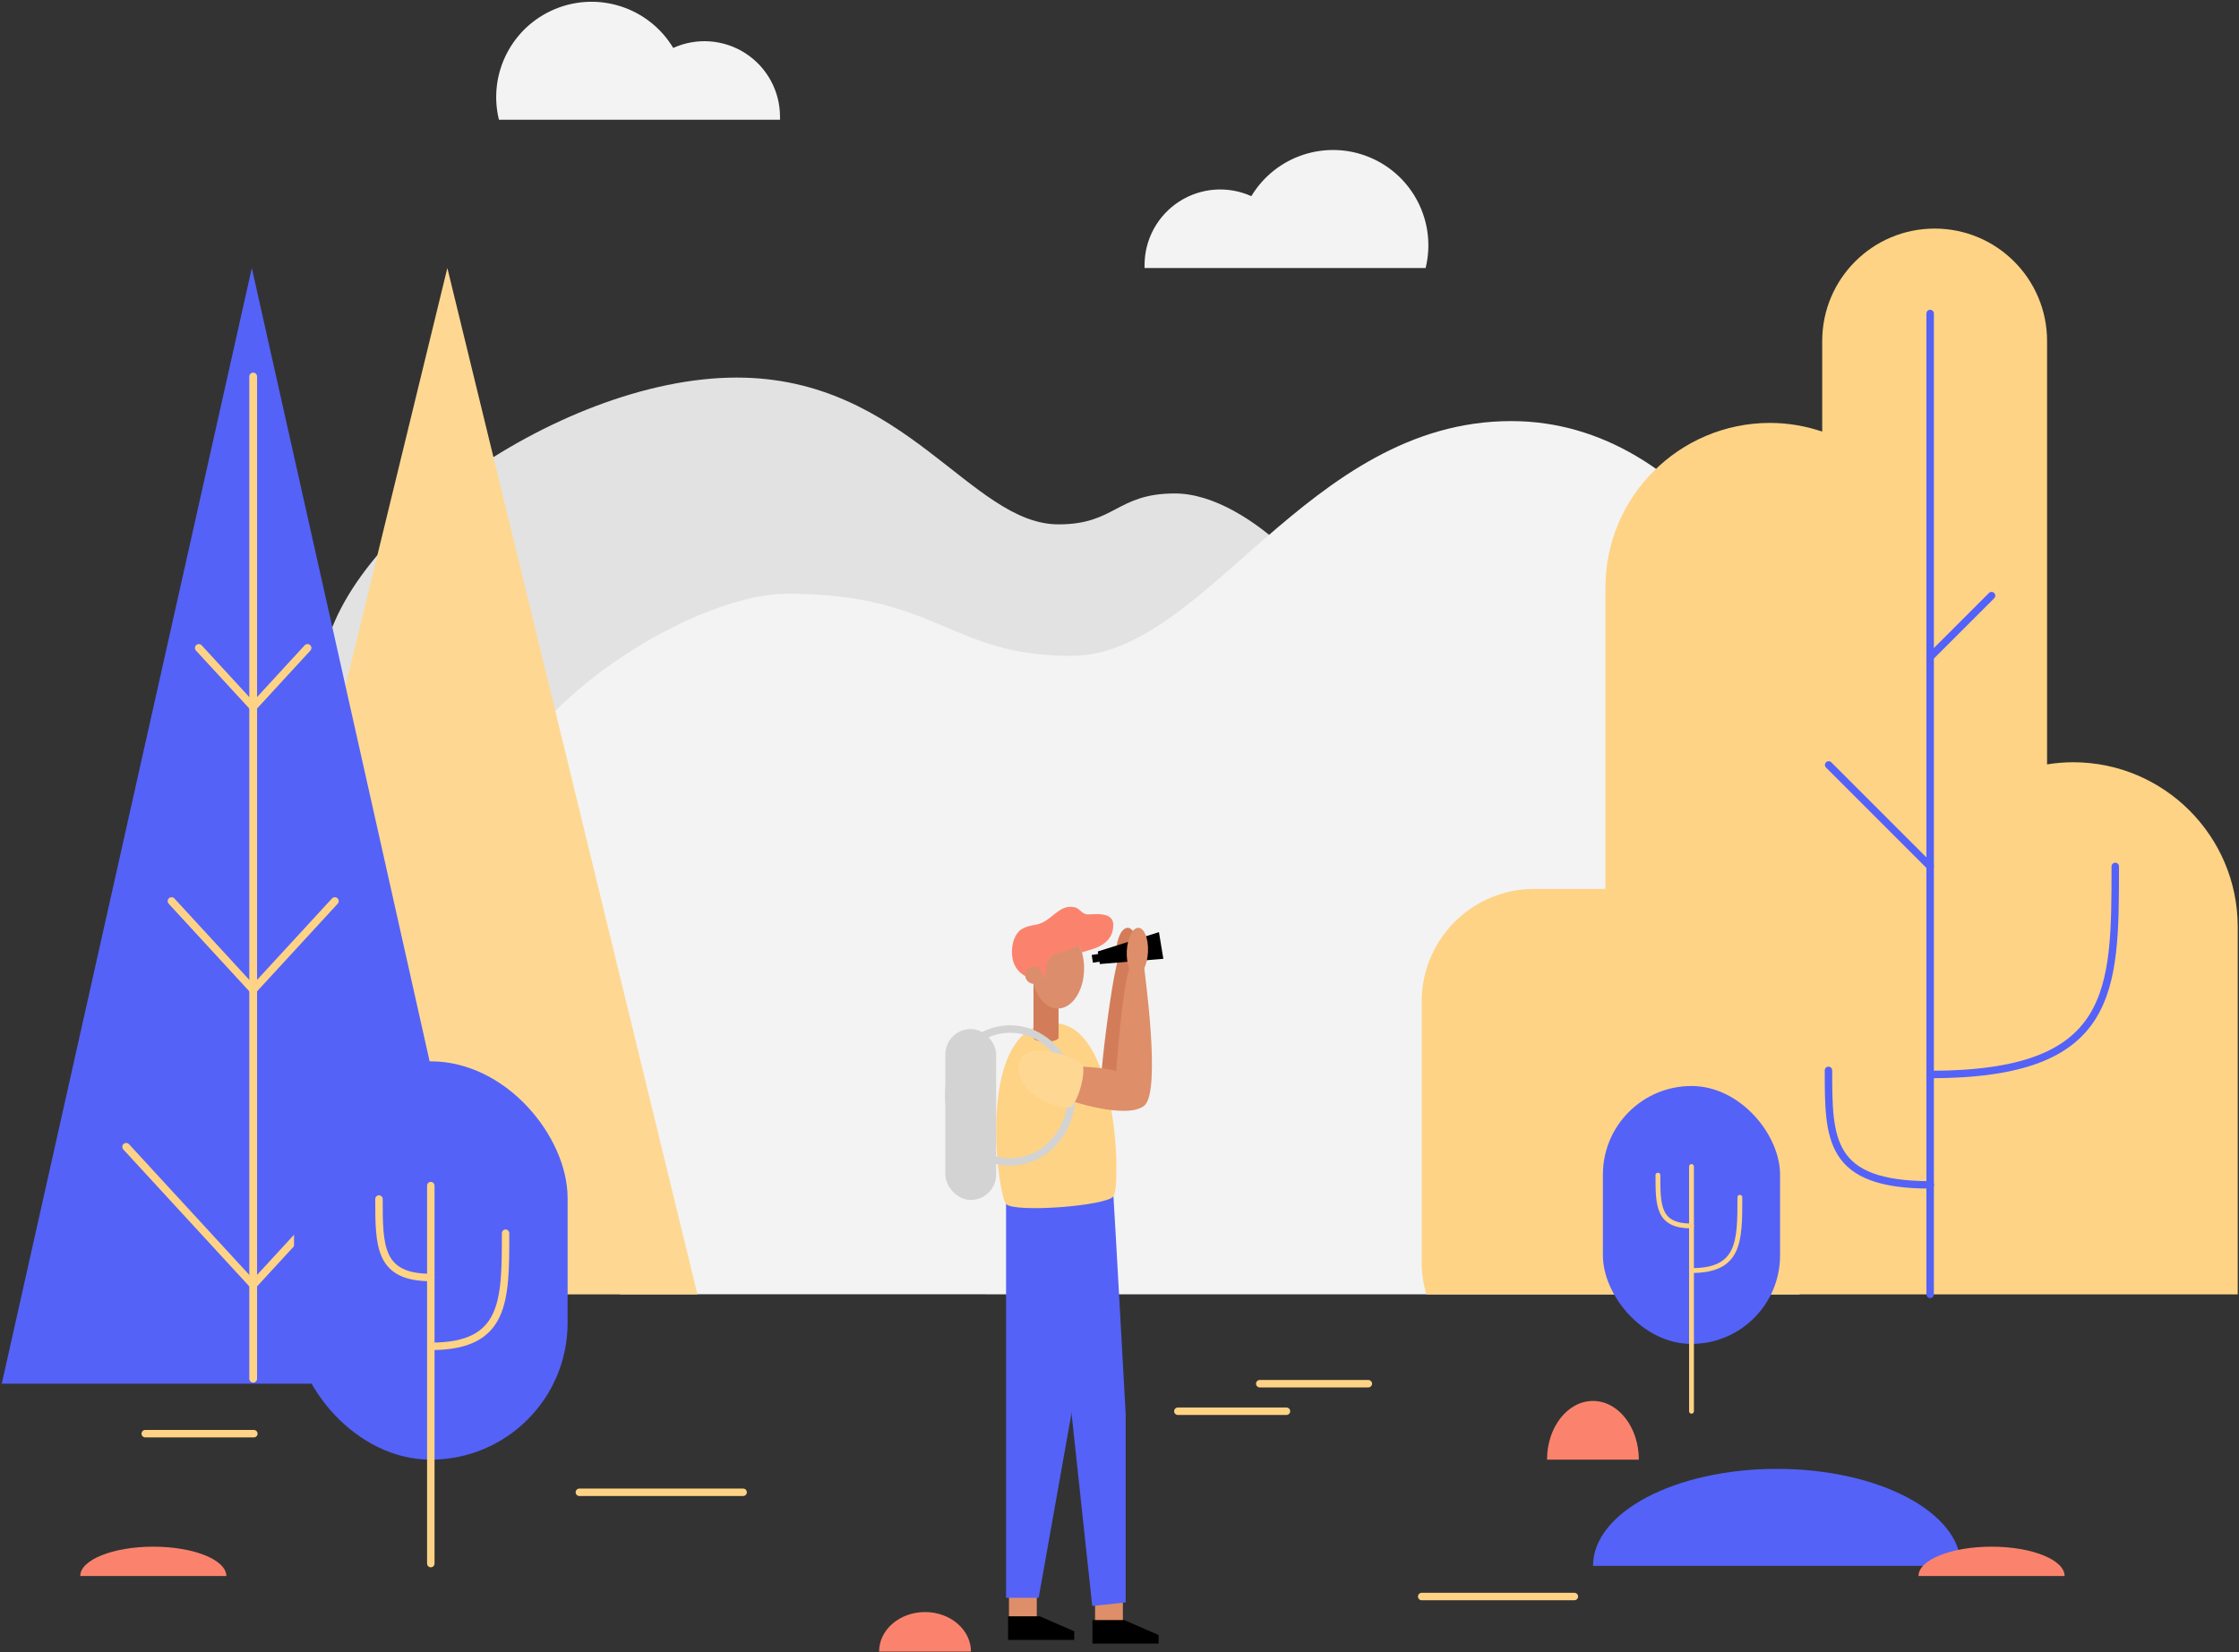 <?xml version="1.0" encoding="UTF-8"?> <svg xmlns="http://www.w3.org/2000/svg" xmlns:xlink="http://www.w3.org/1999/xlink" width="500px" height="369px" viewBox="0 0 500 369" version="1.1"><rect x="0" y="0" width="500" height="369" fill="#333333" stroke="none"/><title>drawkit-nature-man-colour</title><g id="Page-2" stroke="none" stroke-width="1" fill="none" fill-rule="evenodd"><g id="Artboard" transform="translate(-296, -320)"><g id="drawkit-nature-man-colour" transform="translate(296, 320)"><path d="M300.587,143.998 C300.587,134.134 279.377,110.221 262.378,110.221 C249.323,110.221 249.111,117.125 236.39,117.125 C216.778,117.125 202.225,84.337 164.508,84.337 C124.323,84.337 71.814,122.053 71.814,151.638 C71.814,194.003 300.587,204.156 300.587,143.998 Z" id="Path" fill="#E2E2E2" fill-rule="nonzero"></path><path d="M401.855,289.116 C402.306,243.087 403.028,169.147 403.028,158.204 C403.028,142.148 379.183,94.057 337.473,94.057 C291.778,94.057 269.197,146.498 239.287,146.498 C211.873,146.498 209.711,132.617 175.776,132.617 C153.664,132.617 108.168,160.957 108.168,189.928 L138.452,289.093 L401.855,289.116 Z" id="Path" fill="#F3F3F3" fill-rule="nonzero"></path><ellipse id="Oval" fill="#D37C59" fill-rule="nonzero" transform="translate(251.619, 212.527) rotate(-87.24) translate(-251.619, -212.527) " cx="251.619" cy="212.527" rx="5.293" ry="2.369"></ellipse><path d="M246.024,239.477 C245.934,238.601 247.974,220.42 249.598,214.657 C250.566,214.301 251.598,214.156 252.626,214.233 L252.473,232.148 L250.217,240.573 L246.024,239.477 Z" id="Path" fill="#D37C59" fill-rule="nonzero"></path><polygon id="Path" fill="#000000" fill-rule="nonzero" points="259.792 214.161 245.605 215.334 245.153 212.527 258.809 208.208"></polygon><rect id="Rectangle" fill="#DE8E68" fill-rule="nonzero" x="225.316" y="356.606" width="6.214" height="5.257"></rect><rect id="Rectangle" fill="#DE8E68" fill-rule="nonzero" x="244.54" y="357.428" width="6.214" height="5.257"></rect><path d="M224.671,268.953 L224.671,356.895 L231.949,356.895 L240.316,309.847 C240.316,309.847 241.467,284.395 224.671,268.953 Z" id="Path" fill="#5462F8" fill-rule="nonzero"></path><path d="M248.646,267.22 C248.849,269.756 251.381,315.903 251.381,315.903 L251.381,357.92 L243.912,358.718 L239.111,314.043 L224.671,268.953 C226.855,267.753 242.852,265.492 248.646,267.22 Z" id="Path" fill="#5462F8" fill-rule="nonzero"></path><path d="M235.338,228.551 C249.684,228.551 250.366,265.027 248.66,267.22 C246.954,269.413 226.548,270.907 224.671,268.949 C222.793,266.99 217.464,228.551 235.338,228.551 Z" id="Path" fill="#FED385" fill-rule="nonzero"></path><ellipse id="Oval" fill="#DE8E68" fill-rule="nonzero" transform="translate(253.994, 212.526) rotate(-87.24) translate(-253.994, -212.526) " cx="253.994" cy="212.526" rx="5.293" ry="2.369"></ellipse><polygon id="Path" fill="#000000" fill-rule="nonzero" points="243.958 361.864 243.958 367.121 258.732 367.121 258.732 365.208 251.047 361.864"></polygon><polygon id="Path" fill="#000000" fill-rule="nonzero" points="225.122 361.033 225.122 366.291 239.896 366.291 239.896 364.377 232.211 361.033"></polygon><rect id="Rectangle" fill="#000000" fill-rule="nonzero" transform="translate(244.788, 214.036) rotate(-8.92) translate(-244.788, -214.036) " x="243.917" y="213.165" width="1.742" height="1.742"></rect><path d="M236.39,231.724 C236.39,232.929 230.79,233.078 230.79,231.724 L230.79,219.765 L236.39,219.765 L236.39,231.724 Z" id="Path" fill="#D37C59" fill-rule="nonzero"></path><ellipse id="Oval" fill="#DC8E6C" fill-rule="nonzero" cx="236.218" cy="216.3" rx="5.88" ry="8.976"></ellipse><path d="M225.979,212.599 C225.979,209.833 227.184,208.087 228.163,207.532 C230.054,206.449 230.844,206.931 232.748,206.088 C234.81,205.185 236.579,202.55 238.994,202.55 C241.25,202.55 241.047,203.831 242.577,204.21 C243.479,204.431 248.606,203.254 248.606,206.57 C248.606,211.679 242.933,212.094 241.62,212.748 C241.423,212.16 241.194,211.583 240.934,211.02 C239.901,212.085 236.16,212.825 235.555,213.064 C234.156,213.642 233.488,215.83 233.488,217.261 C233.488,218.691 232.193,218.696 231.868,218.696 C228.876,218.696 225.979,216.778 225.979,212.599 Z" id="Path" fill="#FB836D" fill-rule="nonzero"></path><circle id="Oval" fill="#DC8E6C" fill-rule="nonzero" cx="230.898" cy="217.811" r="1.954"></circle><rect id="Rectangle" fill="#D3D3D3" fill-rule="nonzero" x="211.106" y="229.847" width="11.345" height="38.181" rx="5.672"></rect><ellipse id="Oval" stroke="#D3D3D3" stroke-width="1.665" cx="225.582" cy="244.693" rx="13.709" ry="14.842"></ellipse><path d="M240,238.19 C241.142,238.19 246.9,238.43 249.242,239.273 C249.422,238.132 250.442,221.778 252.18,216.3 C252.843,215.569 255.542,215.654 255.542,216.3 C255.542,216.945 259.382,243.773 255.542,246.954 C251.701,250.135 238.678,245.871 238.141,245.451 C237.604,245.032 240,238.19 240,238.19 Z" id="Path" fill="#DE8E68" fill-rule="nonzero"></path><path d="M227.735,237.225 C229.007,232.044 240.532,236.354 241.575,237.536 C242.825,238.953 240.591,246.94 238.867,247.31 C236.056,247.92 226.083,243.944 227.735,237.225 Z" id="Path" fill="#FED892" fill-rule="nonzero"></path><polygon id="Path" fill="#FED892" fill-rule="nonzero" points="99.901 59.86 44.061 289.116 155.745 289.116"></polygon><polygon id="Path" fill="#5462F8" fill-rule="nonzero" points="56.236 59.86 0.393 309.07 112.076 309.07"></polygon><line x1="56.539" y1="307.96" x2="56.539" y2="84.097" id="Path" stroke="#FED385" stroke-width="1.733" stroke-linecap="round" stroke-linejoin="round"></line><line x1="56.539" y1="157.92" x2="68.673" y2="144.729" id="Path" stroke="#FED385" stroke-width="1.733" stroke-linecap="round" stroke-linejoin="round"></line><line x1="56.539" y1="221.092" x2="74.774" y2="201.273" id="Path" stroke="#FED385" stroke-width="1.733" stroke-linecap="round" stroke-linejoin="round"></line><line x1="56.539" y1="286.995" x2="84.901" y2="256.164" id="Path" stroke="#FED385" stroke-width="1.733" stroke-linecap="round" stroke-linejoin="round"></line><line x1="56.539" y1="157.92" x2="44.404" y2="144.729" id="Path" stroke="#FED385" stroke-width="1.733" stroke-linecap="round" stroke-linejoin="round"></line><line x1="56.539" y1="221.092" x2="38.308" y2="201.273" id="Path" stroke="#FED385" stroke-width="1.733" stroke-linecap="round" stroke-linejoin="round"></line><line x1="56.539" y1="286.995" x2="28.177" y2="256.164" id="Path" stroke="#FED385" stroke-width="1.733" stroke-linecap="round" stroke-linejoin="round"></line><rect id="Rectangle" fill="#5462F8" fill-rule="nonzero" x="65.659" y="237.067" width="61.097" height="88.971" rx="30.546"></rect><line x1="96.205" y1="349.251" x2="96.205" y2="264.824" id="Path" stroke="#FED385" stroke-width="1.665" stroke-linecap="round" stroke-linejoin="round"></line><path d="M96.205,300.727 C112.902,300.727 112.902,290.672 112.902,275.456" id="Path" stroke="#FED385" stroke-width="1.665" stroke-linecap="round" stroke-linejoin="round"></path><path d="M96.205,285.347 C84.63,285.347 84.63,278.366 84.63,267.82" id="Path" stroke="#FED385" stroke-width="1.665" stroke-linecap="round" stroke-linejoin="round"></path><path d="M499.716,289.116 L499.716,206.936 C499.656,186.704 483.269,170.317 463.037,170.257 L463.037,170.257 C461.061,170.258 459.089,170.418 457.139,170.736 L457.139,76.164 C457.139,62.299 445.9,51.058 432.035,51.056 L432.035,51.056 C418.168,51.056 406.927,62.297 406.927,76.164 L406.927,96.408 C403.149,95.121 399.185,94.464 395.194,94.463 L395.194,94.463 C374.96,94.522 358.572,110.912 358.515,131.146 L358.515,198.556 L342.545,198.556 C328.723,198.598 317.529,209.793 317.486,223.615 L317.486,281.977 C317.486,284.394 317.84,286.799 318.533,289.116 L499.716,289.116 Z" id="Path" fill="#FED385" fill-rule="nonzero"></path><path d="M431.029,240.005 C472.369,240.005 472.369,221.503 472.369,193.524" id="Path" stroke="#5462F8" stroke-width="1.665" stroke-linecap="round" stroke-linejoin="round"></path><path d="M431.069,264.657 C408.326,264.657 408.326,254.477 408.326,239.084" id="Path" stroke="#5462F8" stroke-width="1.665" stroke-linecap="round" stroke-linejoin="round"></path><line x1="431.029" y1="289.116" x2="431.029" y2="70.023" id="Path" stroke="#5462F8" stroke-width="1.665" stroke-linecap="round" stroke-linejoin="round"></line><line x1="431.029" y1="193.524" x2="408.366" y2="170.857" id="Path" stroke="#5462F8" stroke-width="1.665" stroke-linecap="round" stroke-linejoin="round"></line><line x1="431.029" y1="146.755" x2="444.743" y2="133.046" id="Path" stroke="#5462F8" stroke-width="1.665" stroke-linecap="round" stroke-linejoin="round"></line><path d="M318.362,59.86 C320.865,49.639 315.525,39.122 305.796,35.112 C296.066,31.102 284.867,34.801 279.44,43.818 C274.214,41.457 268.146,41.909 263.328,45.018 C258.509,48.128 255.597,53.471 255.596,59.206 C255.596,59.427 255.596,59.657 255.596,59.86 L318.362,59.86 Z" id="Path" fill="#F3F3F3" fill-rule="nonzero"></path><path d="M111.421,26.751 C108.918,16.53 114.258,6.013 123.988,2.003 C133.717,-2.008 144.917,1.692 150.343,10.708 C155.569,8.34 161.641,8.788 166.462,11.9 C171.283,15.011 174.193,20.359 174.188,26.097 C174.188,26.313 174.188,26.548 174.188,26.751 L111.421,26.751 Z" id="Path" fill="#F3F3F3" fill-rule="nonzero"></path><path d="M396.81,328.096 C374.12,328.096 355.745,337.784 355.745,349.756 L437.897,349.756 C437.884,337.784 419.495,328.096 396.81,328.096 Z" id="Path" fill="#5462F8" fill-rule="nonzero"></path><path d="M206.57,360.077 C200.907,360.077 196.313,364.03 196.313,368.908 L216.832,368.908 C216.832,364.03 212.238,360.077 206.57,360.077 Z" id="Path" fill="#FB836D" fill-rule="nonzero"></path><path d="M355.731,312.924 C350.063,312.924 345.474,318.791 345.474,326.038 L365.975,326.038 C365.975,318.795 361.394,312.924 355.731,312.924 Z" id="Path" fill="#FB836D" fill-rule="nonzero"></path><path d="M34.237,345.474 C25.212,345.474 17.92,348.412 17.92,352.031 L50.542,352.031 C50.542,348.412 43.249,345.474 34.237,345.474 Z" id="Path" fill="#FB836D" fill-rule="nonzero"></path><path d="M444.743,345.474 C435.718,345.474 428.425,348.412 428.425,352.031 L461.056,352.031 C461.056,348.412 453.755,345.474 444.743,345.474 Z" id="Path" fill="#FB836D" fill-rule="nonzero"></path><rect id="Rectangle" fill="#5462F8" fill-rule="nonzero" x="357.951" y="242.577" width="39.562" height="57.608" rx="19.779"></rect><line x1="377.735" y1="315.221" x2="377.735" y2="260.551" id="Path" stroke="#FED385" stroke-width="1.079" stroke-linecap="round" stroke-linejoin="round"></line><path d="M377.735,283.8 C388.538,283.8 388.538,277.288 388.538,267.437" id="Path" stroke="#FED385" stroke-width="1.079" stroke-linecap="round" stroke-linejoin="round"></path><path d="M377.735,273.84 C370.239,273.84 370.239,269.328 370.239,262.486" id="Path" stroke="#FED385" stroke-width="1.079" stroke-linecap="round" stroke-linejoin="round"></path><line x1="129.382" y1="333.326" x2="165.952" y2="333.326" id="Path" stroke="#FED385" stroke-width="1.665" stroke-linecap="round" stroke-linejoin="round"></line><line x1="281.318" y1="309.07" x2="305.569" y2="309.07" id="Path" stroke="#FED385" stroke-width="1.665" stroke-linecap="round" stroke-linejoin="round"></line><line x1="263.028" y1="315.221" x2="287.283" y2="315.221" id="Path" stroke="#FED385" stroke-width="1.665" stroke-linecap="round" stroke-linejoin="round"></line><line x1="32.437" y1="320.235" x2="56.692" y2="320.235" id="Path" stroke="#FED385" stroke-width="1.665" stroke-linecap="round" stroke-linejoin="round"></line><line x1="317.486" y1="356.606" x2="351.579" y2="356.606" id="Path" stroke="#FED385" stroke-width="1.665" stroke-linecap="round" stroke-linejoin="round"></line></g></g></g></svg> 